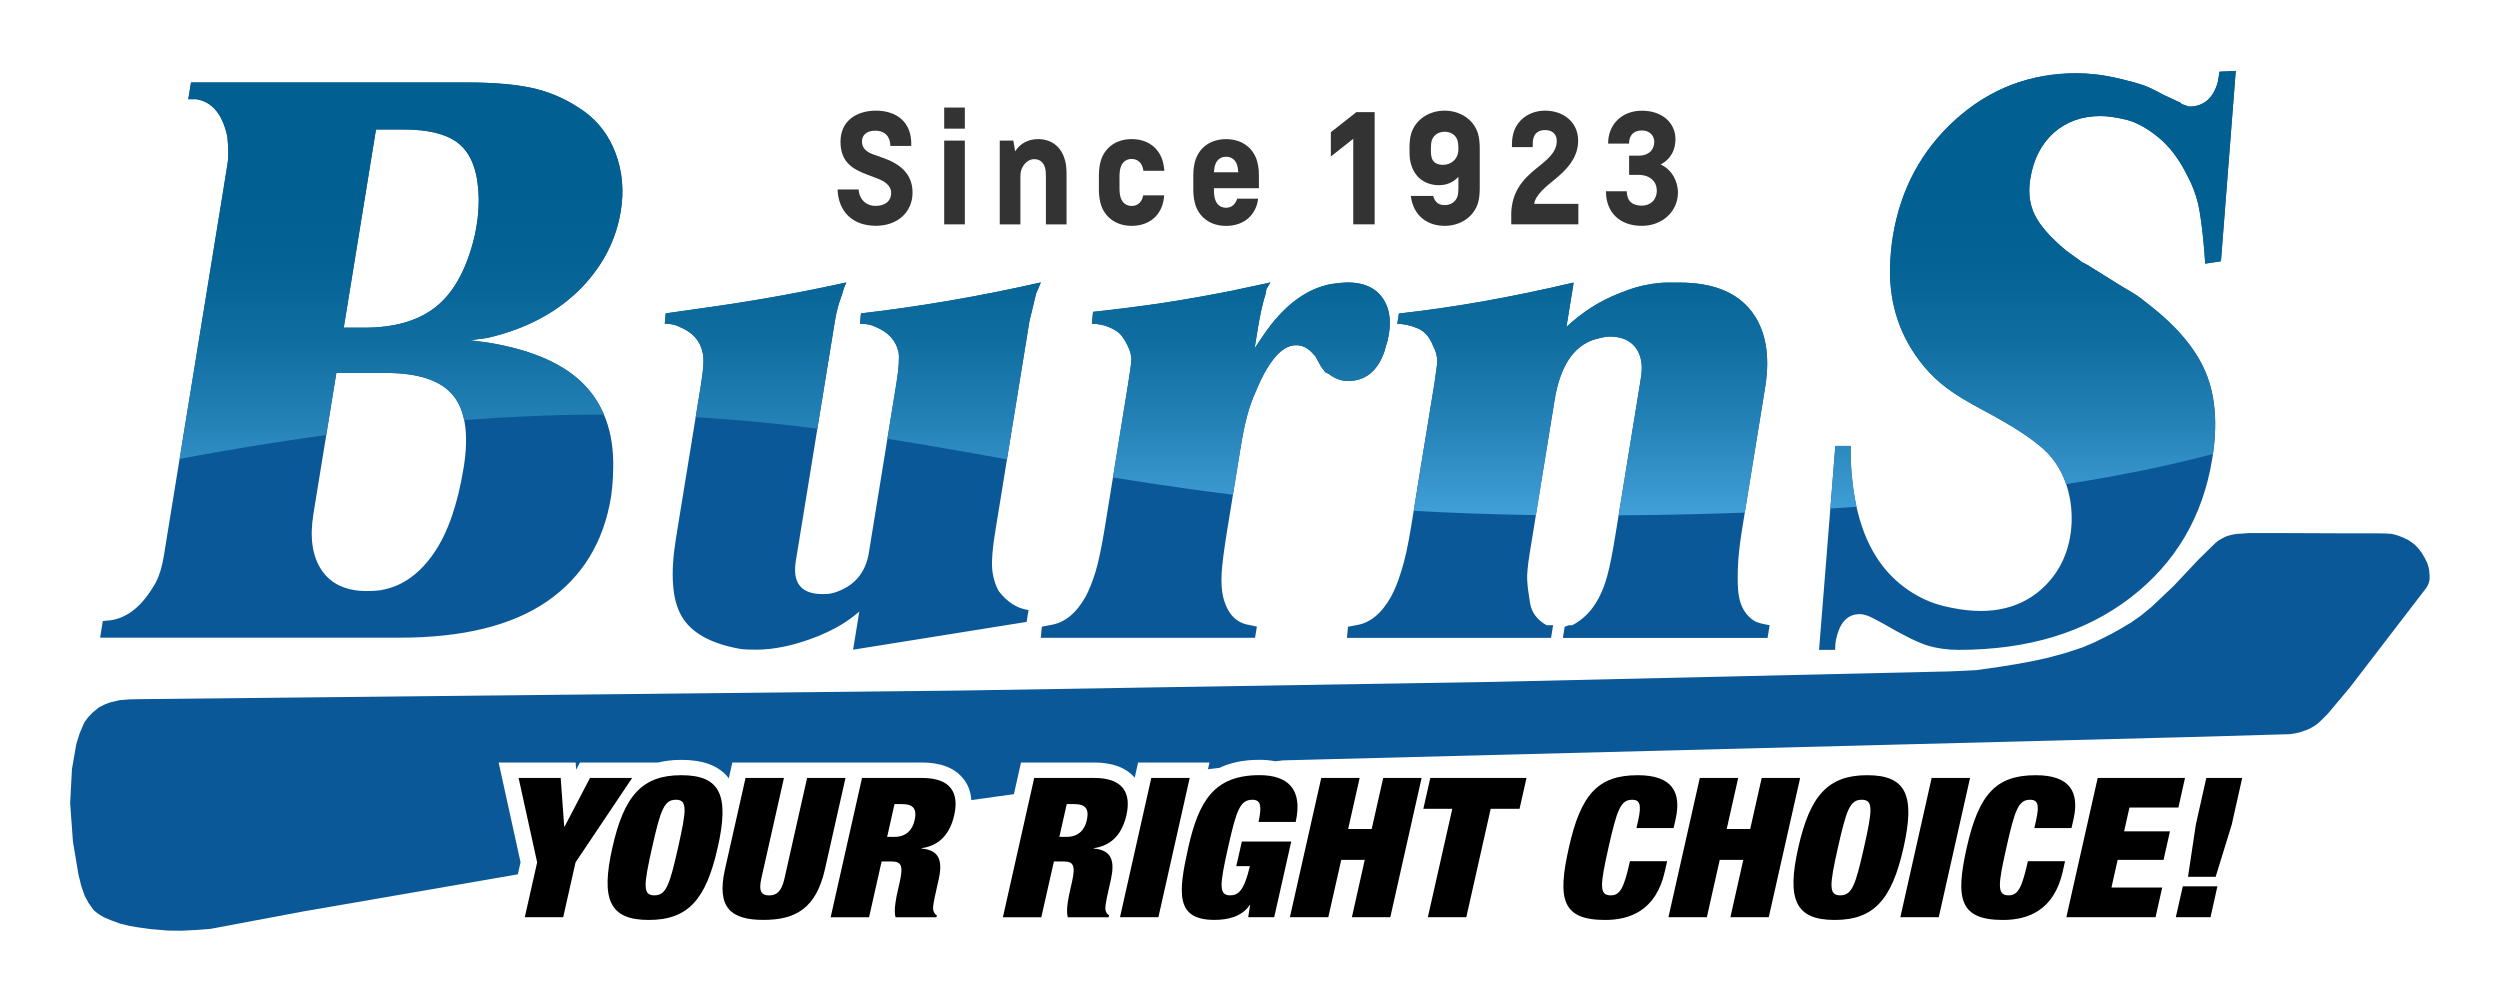 <?xml version="1.0" encoding="UTF-8"?> <svg xmlns="http://www.w3.org/2000/svg" xmlns:xlink="http://www.w3.org/1999/xlink" id="b" viewBox="0 0 500 200"><defs><style>.h{fill:#fff;}.i{fill:url(#g);}.j{fill:#0a5897;}.k{fill:#333;}.l{clip-path:url(#f);}.m{fill:none;}.n{filter:url(#d);}</style><filter id="d" filterUnits="userSpaceOnUse"><feOffset dx="2" dy="2"></feOffset><feGaussianBlur result="e" stdDeviation="3"></feGaussianBlur><feFlood flood-color="#000" flood-opacity=".7"></feFlood><feComposite in2="e" operator="in"></feComposite><feComposite in="SourceGraphic"></feComposite></filter><clipPath id="f"><path class="m" d="M442.44,91.79c-1.88,11.56-7.33,20.81-16.37,27.76-9.03,6.94-20.47,10.42-34.32,10.42-2.15,0-4.18-.26-6.09-.82-1.9-.55-4.87-2.01-8.88-4.35l-2.15-1.15c-1.08-.56-1.97-.83-2.65-.83-2.64,0-4.25,1.9-4.88,5.72l-.08,1.43h-3.21l3.26-40.78h3.07v2.7c.3,7.2,1.65,13.09,4.08,17.69,2.42,4.6,5.94,8.01,10.56,10.23,1.53,.75,3.36,1.33,5.49,1.74,2.13,.43,4.07,.64,5.83,.64,4.78,0,8.79-1.4,12.02-4.2,3.24-2.83,5.23-6.46,5.95-10.92,.39-2.43,.36-4.91-.11-7.48-.68-3.59-2.17-6.59-4.46-9-2.3-2.37-6.54-5.2-12.74-8.48-3.23-1.71-5.73-3.22-7.46-4.55-1.74-1.31-3.25-2.77-4.56-4.35-4.65-5.63-6.9-12.22-6.73-19.75,.05-2.1,.24-4.17,.56-6.18,1.54-9.44,5.73-17.23,12.59-23.41,6.85-6.15,14.9-9.22,24.17-9.22,1.17,0,2.47,.08,3.91,.24,1.44,.15,3.15,.48,5.12,.95,1.97,.48,3.46,.9,4.48,1.27,1.01,.37,2.27,.98,3.8,1.83l3.39,1.58,.39,.32,1.38,.48c2.92,0,4.85-1.65,5.77-4.92l.34-2.06,3.24-.16-2.96,38.07-3.15,.48-.18-2.55c-.37-4.33-.79-7.48-1.24-9.44-.47-1.95-1.19-3.83-2.16-5.62-1.6-3.27-3.56-5.85-5.84-7.7-2.29-1.85-4.44-3.01-6.45-3.5-2.03-.47-3.72-.71-5.08-.71-3.71,0-6.82,1.13-9.33,3.34-2.51,2.25-4.08,5.32-4.71,9.23-.43,2.67-.14,5.05,.88,7.16,1.02,2.13,3.12,4.53,6.29,7.17l3.28,2.38,.95,.48,6.91,4.3c.89,.53,1.68,1,2.4,1.43,.71,.43,1.71,1.16,3,2.22,5.63,4.37,9.43,8.88,11.4,13.62,1.96,4.71,2.39,10.47,1.28,17.26m-88.9,35.79h-40.96l.35-2.22,.78-.32h.73c2.24-1.16,3.99-2.95,5.27-5.39,.69-1.26,1.28-2.77,1.75-4.53,.49-1.73,1.05-4.56,1.68-8.48l4.41-27.13,.64-3.96c.42-2.54,.06-4.55-1.06-6.03-1.12-1.48-2.86-2.22-5.21-2.22-.68,0-1.73,.21-3.18,.63-4.12,1.38-6.72,5.4-7.82,12.06l-4.33,26.65-.67,4.12c-.37,2.33-.54,4.08-.48,5.24,.06,1.17,.25,2.7,.57,4.6,.32,1.9,1.43,3.38,3.3,4.43h1.31l-.41,2.54h-40.82l.21-2.22,1.63-.32c2.75-.41,5.08-2.31,6.98-5.7,.69-1.27,1.39-2.96,2.04-5.08,.69-2.1,1.34-5.07,1.97-8.88l1.79-11.1,1.69-10.31,1.16-7.14c.2-1.27,.38-2.54,.54-3.81,.16-1.27-.09-2.54-.77-3.81-.68-1.79-1.73-2.99-3.15-3.57-1.42-.57-2.76-.87-4.02-.87l.32-2.06c5.63-.63,11.29-1.45,16.93-2.45,5.66-1.01,11.66-2.25,18.01-3.74l-.16,1.11-.19,1.12-.54,3.33-.55,3.33c1.5-1.43,3.16-2.72,4.92-3.86,1.8-1.16,3.74-2.14,5.83-2.95,2.06-.83,3.87-1.39,5.43-1.65,1.55-.29,2.85-.43,3.93-.43h2.48c6.61,0,11.38,1.88,14.34,5.63,2.93,3.76,3.87,8.86,2.82,15.31l-4.61,28.4c-.5,3.07-.79,5.7-.85,7.93-.06,2.22-.02,3.95,.17,5.23,.39,2.43,1.47,4.18,3.25,5.24,.64,.31,1.61,.57,2.94,.78l-.41,2.54Zm-76.07-59.33l-.65,2.23c-1.39,3.81-3.81,5.71-7.22,5.71-1.37,0-2.65-.48-3.87-1.43l-.67-.32-.48-.64-.36-.48-1.13-2.06-.74-.8c-.93-.95-1.97-1.43-3.14-1.43-2.83,0-5.53,3.12-8.11,9.38-.62,1.37-1.16,2.89-1.62,4.55-.46,1.65-.9,3.78-1.34,6.45l-2.7,16.6c-.64,3.94-1.01,6.81-1.11,8.62-.1,1.79-.01,3.35,.27,4.62,.82,3.42,2.56,5.31,5.22,5.73l1.56,.33-.37,2.24h-42.86l.22-2.22,1.64-.32c2.85-.41,5.23-2.31,7.12-5.7,.69-1.27,1.32-2.89,1.94-4.83,.61-1.96,1.25-5,1.92-9.13l1.8-11.1,2.83-17.45c.41-2.54,.63-4.18,.66-4.92,.02-.74-.22-1.64-.73-2.7-.51-1.06-1.02-1.85-1.52-2.37-.51-.53-1.28-1.01-2.33-1.43-1.05-.42-2.16-.64-3.33-.64l.24-2.38c4.66-.5,9.17-1.08,13.52-1.71,4.34-.66,9.04-1.48,14.08-2.48l7.88-1.68-.79,1.27-.16,.95c-.58,1.79-1.08,4.02-1.52,6.66l-.7,4.29,1.75-2.6c3.97-5.86,8.48-9.27,13.51-10.26,1.6-.22,2.69-.32,3.27-.32,3.33,0,5.7,1.08,7.16,3.26,1.45,2.17,1.74,4.99,.88,8.48m-72.16,56.15l-34.71,5.56,1.24-7.62c-1.25,1.07-2.49,1.96-3.73,2.69-1.24,.74-2.75,1.49-4.53,2.23-4.49,1.79-8.63,2.7-12.43,2.7-1.46,0-2.53-.06-3.19-.17-5.88-1.05-9.77-3.25-11.66-6.53-1.91-3.27-2.28-8.49-1.13-15.57l5.02-30.85c.51-3.18,.62-5.29,.3-6.37-.5-2.33-2.02-4.02-4.59-5.07-.81-.42-1.8-.64-2.97-.64l.19-2.06,10.03-1.43c8.8-1.27,17.49-2.85,26.09-4.76l-.47,1.11-.33,1.12c-.55,1.58-.84,2.48-.88,2.68-.21,.74-.42,1.7-.61,2.86l-6.97,42.83-.65,3.96-.18,1.11c-.73,4.44,1.06,6.66,5.33,6.66,1,0,1.82-.09,2.44-.31,3.89-1.26,6.17-3.91,6.83-7.93l.46-2.86,.31-1.89,4.72-29.04c.5-3.06,.64-5.18,.45-6.34-.5-2.33-2.03-4.02-4.59-5.07-.81-.42-1.85-.64-3.12-.64l.19-2.06c11.83-1.37,23.82-3.43,35.98-6.19l-.47,1.11-.48,1.12-1.34,5.55-6.83,42.03c-.54,3.28-.74,5.75-.62,7.38,.13,1.64,.56,3.15,1.31,4.53,1.69,2.21,3.68,3.49,5.97,3.8l-.39,2.37Zm-112.61-30.76c1.08-6.67,.38-11.51-2.08-14.52-2.46-3.01-6.95-4.51-13.46-4.51h-9.91l-4.18,25.69-.41,2.54c-.77,4.76-.2,8.51,1.68,11.26,1.89,2.75,4.89,4.13,8.98,4.13,1.56,0,2.75-.11,3.57-.33,3.84-.84,7.14-3.28,9.89-7.29,2.76-4.02,4.73-9.68,5.91-16.97m1.99-45.53c.2-.64,.41-1.64,.63-3.02,.28-1.68,.42-3.43,.42-5.23-.07-4.98-1.24-8.54-3.52-10.7-2.28-2.17-6.15-3.25-11.61-3.25h-5.42l-6.45,39.65h4.1c6.05,0,10.81-1.38,14.28-4.13,3.47-2.74,5.99-7.18,7.58-13.32m27.91,46.94c-.11,1.91-.25,3.34-.4,4.29-1.47,9.09-5.73,16.06-12.76,20.93-7.03,4.86-16.89,7.29-29.58,7.29H20.02l.54-3.33,1.66-.17c3.45-.53,6.45-3.06,8.97-7.61,.71-1.37,1.25-3.17,1.6-5.39l.85-5.23,5.49-33.79,5.52-33.94,.33-2.05,.49-3.06c.16-.94,.22-1.92,.18-2.87-.04-.98-.08-1.88-.17-2.73-.95-4.49-3.01-7-6.19-7.53h-1.63l.54-3.35h55.02c5.85,0,10.49,.43,13.91,1.27,3.43,.85,6.62,2.34,9.59,4.44,2.97,2.12,5.12,4.98,6.44,8.57,1.32,3.59,1.65,7.4,1,11.42-.93,5.72-3.51,10.79-7.74,15.23-4.81,4.97-11.11,8.35-18.92,10.16l-3.44,.47,3.58,.47c9.02,1.49,15.55,4.43,19.57,8.81,4.01,4.39,5.81,10.29,5.38,17.68m363.27,19.23l-.13-.73-.28-.93-.52-1.04-.64-1.05-.56-.74-.8-.85-.58-.43-.75-.5-.98-.46-.91-.36-.63-.2-.77-.18-1.07-.07-1.45-.03h-5.64s-14.36-.06-14.36-.06h-5.88l-2.65,.18-.7,.12-.66,.16-.59,.18-.59,.28-.91,.5-.7,.54-3.46,3.39-4.93,5.24-4.42,4.19-2.17,1.77-1.87,1.31-2.04,1.22-1.87,1.05-3.23,1.62-2.65,1.13-3.4,1.11-3.4,.93-2.81,.62-3.58,.67-3.54,.57-4.45,.63-2.83,.15-2.63,.11-91.02,2.09-106.97,1.74-163.33,1.71-2.57,.05-1.99,.16-1.82,.42-1.03,.36-1.29,.64-1.29,1.06-.87,.91-.8,1.08-.91,2.14-.68,2.17-.87,5-.36,6.85,.56,7.67,1.1,6.58,.58,2.34,.67,1.91,.77,1.44,1.08,1.49,.94,.73,1.07,.65,1.45,.6,1.76,.65,1.94,.47,1.81,.3,2.39,.33,3.43,.29,2.64,.03,2.9-.14,2.94-.22,18.56-3.49,42.95-7.43,.54-2.41-4.38-19.94h15.4l.1,1.43,.75-1.43h15.59c1.39-.34,2.93-.54,4.67-.54,4.28,0,7.31,1.09,9.23,3.33,.11,.13,.19,.27,.28,.4l.72-3.2h37.91c3.67,0,6.4,1.02,8.12,3.04,1.06,1.23,1.64,2.72,1.77,4.47l8.51-1.18,1.42-6.33h14.63c3.66,0,6.39,1.02,8.11,3.03l.68-3.03h14.27l-.3,1.34,2.3-.27c2.12-1.02,4.72-1.61,7.99-1.61,1.15,0,2.21,.1,3.2,.29l1.55-.18,181.23-4.66,20.13-.58,1.15-.18,.97-.25,1-.33,.92-.39,1.05-.62,.79-.63,1.68-1.67,4.39-5.23,15.33-19.97,.26-.45,.21-.46,.18-.75v-.86s-.08-.79-.08-.79Z"></path></clipPath><linearGradient id="g" x1="243.62" y1="7.79" x2="243.62" y2="103.09" gradientUnits="userSpaceOnUse"><stop offset=".31" stop-color="#025f91"></stop><stop offset=".47" stop-color="#056295"></stop><stop offset=".64" stop-color="#106ea1"></stop><stop offset=".8" stop-color="#2381b6"></stop><stop offset=".97" stop-color="#3d9bd3"></stop><stop offset="1" stop-color="#42a0d9"></stop></linearGradient></defs><g id="c"><g><rect class="m" width="500" height="200"></rect><g><g class="n"><g><path class="h" d="M181.94,31.66h2.71l.1-2.39c.15-3.58-1.18-5.75-2.32-6.94-1.71-1.78-4.21-2.72-7.23-2.72-5.55,0-9.58,3.66-9.58,8.69,0,3.61,1.55,5.75,3.3,7.07h-3.96l.07,2.57c.16,5.8,4.25,9.7,10.17,9.7s9.82-3.84,9.82-9.14c0-2.8-1.03-5.09-3.08-6.83Zm-7.69,6.21l.26,.1c.71,.26,1.04,.49,1.18,.61-.11,.04-.3,.08-.57,.08-.51,0-.8-.27-.87-.79Z"></path><rect class="h" x="186.34" y="18.97" width="9.13" height="28.36"></rect><path class="h" d="M207.64,25.28c-.99,0-1.94,.16-2.8,.47l-.03-.17h-7.34v21.75h9.12v-11.95c0-.54,.05-.66,.07-.71,0-.01,0-.02,.01-.03,0,.13,.02,.31,.02,.53v12.17h9.13v-12.55c0-.61-.04-2.15-.38-3.38-.99-3.78-3.98-6.12-7.8-6.12Z"></path><path class="h" d="M234.79,30.98c-1.27-3.57-4.43-5.7-8.45-5.7s-7.17,2.13-8.46,5.76c-.39,1.19-.59,2.5-.59,3.89v3.05c0,1.39,.2,2.7,.61,3.95,1.25,3.51,4.49,5.7,8.44,5.7s7.25-2.19,8.45-5.7c.29-.83,.48-1.74,.54-2.73l.18-2.58h.02l-.17-2.66c-.06-1-.25-1.97-.58-2.98Zm-8.38,6.67v-1.27l.02,.23h.3l-.32,1.15s0-.08,0-.12Z"></path><path class="h" d="M254.28,34.93c0-1.37-.2-2.68-.61-3.95-1.27-3.57-4.43-5.7-8.45-5.7s-7.17,2.13-8.47,5.76c-.39,1.2-.59,2.5-.59,3.89v3.05c0,1.38,.2,2.69,.61,3.96,1.28,3.56,4.44,5.69,8.44,5.69s7.25-2.19,8.43-5.66c.21-.55,.36-1.21,.45-1.88h.18v-1.61l.14-1.29h-.14v-2.26Z"></path><polygon class="h" points="263.68 25.19 263.68 36.4 268.16 32.87 268.16 47.34 277.43 47.34 277.43 19.9 270.41 19.9 263.68 25.19"></polygon><path class="h" d="M288.92,19.6c-4.27,0-7.92,2.55-9.06,6.33-.31,.99-.46,2.24-.46,3.73v.6c0,1.33,.12,2.29,.39,3.19,.35,1.23,.91,2.31,1.66,3.2h-2.12l.36,2.82c.64,4.96,4.28,8.16,9.28,8.16,4.26,0,7.89-2.55,9.03-6.33,.31-.99,.47-2.25,.47-3.74v-7.9c0-1.49-.16-2.75-.46-3.71-1.15-3.8-4.79-6.35-9.07-6.35Zm.25,10.21c0,.19,0,.58-.5,.61,0-.13-.01-.28-.01-.46v-.27c0-.57,.05-.82,.04-.85,.03-.01,.09-.04,.22-.04,.11,0,.18,.02,.19,.01,.02,.09,.06,.35,.06,.87v.12Z"></path><path class="h" d="M312.4,37.89c2.83-2.3,5.73-5.26,5.73-9.78,0-4.93-3.84-8.51-9.12-8.51-3.83,0-7.16,2.17-8.48,5.55-.4,1.04-.64,2.38-.64,3.59v3.16h5.58c-2.85,2.33-5.73,5.49-5.73,11.14v4.3h18.41v-9.1h-6.18c.16-.13,.31-.25,.43-.35Z"></path><path class="h" d="M336.03,32.76c1.02-1.37,1.56-3.06,1.56-4.98,0-4.74-3.86-8.18-9.18-8.18s-9.29,3.82-9.29,9.08v2.5h4.19v4.55h-4.63v2.5c0,5.63,3.89,9.41,9.67,9.41,5.46,0,9.73-4.03,9.73-9.17,0-1.74-.58-3.94-2.06-5.7Zm-7.19,5.28c0,.5-.14,.55-.49,.55-.25,0-.4-.03-.48-.05-.02-.07-.03-.19-.04-.37v-.75c.49,.03,1.01,.16,1.01,.61Z"></path></g><path class="h" d="M112.28,124.36c8.16-5.66,13.16-13.82,14.84-24.22,.19-1.13,.33-2.66,.46-4.82h0c.51-8.76-1.74-15.94-6.69-21.36-2.4-2.61-5.5-4.79-9.26-6.53,3.13-1.82,5.94-4,8.41-6.55,4.93-5.16,7.97-11.17,9.06-17.87,.79-4.87,.38-9.56-1.24-13.95-1.67-4.53-4.43-8.21-8.24-10.93-3.48-2.46-7.27-4.21-11.29-5.22-3.87-.95-8.81-1.41-15.1-1.41H33.97l-2.17,13.34h6.94c.78,.3,1.39,1.41,1.82,3.3,.05,.57,.09,1.25,.12,2.17,.03,.6-.01,1.23-.12,1.86l-12.7,78.08c-.32,2.02-.76,3.19-1.08,3.83-1.17,2.09-3,4.6-5.22,5.01l-5.32,.53-2.11,12.91H79.86c13.66,0,24.57-2.75,32.42-8.18ZM79.43,30.88h1.17c5.39,0,7.43,1.17,8.18,1.89,1.22,1.15,1.91,3.69,1.96,7.07,0,1.52-.12,3-.35,4.43-.25,1.56-.41,2.14-.47,2.32l-.07,.24c-1.3,5.03-3.27,8.62-5.85,10.66-2.23,1.77-5.38,2.77-9.38,3l4.82-29.61Zm-3.81,82.16c-.06,.02-.66,.16-2.29,.16-3.11,0-4.24-1.05-4.87-1.97-1.13-1.64-1.42-4.21-.87-7.62l3.91-24.04h5.66c4.84,0,8.16,.93,9.58,2.67,1.47,1.8,1.83,5.55,1.02,10.57-1.06,6.53-2.78,11.56-5.1,14.94-2.03,2.96-4.26,4.67-6.83,5.23l-.21,.05Zm415.05-.38l-.53-1.91-.72-1.43-.85-1.42-.82-1.13-1.47-1.6-2.21-1.54-1.32-.61-1.18-.48-2.5-.7-1.49-.1-27.66-.1-2.98,.19-2.05,.37c1.11-3.04,1.95-6.25,2.5-9.63,1.26-7.71,.72-14.43-1.6-19.98-2.31-5.55-6.53-10.65-12.9-15.61-1.43-1.17-2.59-2.02-3.55-2.6l-9.24-5.69-.97-.52-2.82-2.05c-3.31-2.77-4.46-4.56-4.87-5.41-.57-1.17-.71-2.54-.45-4.18,.45-2.76,1.46-4.82,3.08-6.27,1.6-1.41,3.57-2.09,6.03-2.09,.66,0,1.88,.1,3.9,.57,1.28,.31,2.83,1.19,4.5,2.53,1.71,1.38,3.22,3.4,4.5,6.01l.1,.19c.76,1.4,1.33,2.87,1.68,4.36,.28,1.21,.7,3.71,1.12,8.66l.55,7.96,12.43-1.9,3.71-47.69-12.94,.65-.94,5.72c-.13,.39-.25,.65-.35,.81l-3.44-1.6c-1.69-.94-3.12-1.62-4.38-2.08-1.21-.44-2.84-.9-5-1.42-2.25-.54-4.13-.89-5.76-1.06-1.67-.18-3.12-.26-4.43-.26-10.5,0-19.75,3.53-27.51,10.5-7.69,6.92-12.46,15.78-14.18,26.32-.36,2.23-.57,4.54-.63,6.88-.19,8.73,2.46,16.48,7.87,23.03,1.58,1.92,3.4,3.66,5.38,5.15,1.91,1.46,4.58,3.1,8.16,5,7.11,3.76,10.17,6.18,11.45,7.5,1.63,1.72,2.67,3.85,3.17,6.45,.36,2,.39,3.9,.09,5.78-.54,3.29-1.95,5.9-4.3,7.95-2.31,2.01-5.17,2.98-8.74,2.98-1.44,0-3.06-.18-4.86-.54-1.71-.34-3.14-.78-4.29-1.34-3.66-1.76-6.38-4.4-8.3-8.06-2.05-3.88-3.23-9.09-3.5-15.47v-7.59h-12.68l-2.94,36.66-4.8-.75c-.74-.12-1.16-.22-1.37-.29-.22-.19-.5-.59-.65-1.53-.13-.91-.17-2.37-.12-4.35,.06-1.97,.32-4.41,.79-7.27l4.61-28.4c1.28-7.85,0-14.3-3.82-19.21-3.94-5-10.08-7.54-18.26-7.54h-2.48c-1.42,0-2.99,.16-4.8,.5-1.87,.32-3.97,.95-6.36,1.91-.75,.29-1.49,.6-2.21,.93l.73-4.89-7.16,1.68c-6.18,1.45-12.15,2.68-17.75,3.68-4.88,.87-9.85,1.61-14.79,2.2-.11-.18-.22-.36-.34-.53-1.67-2.5-4.99-5.48-11.31-5.48-.55,0-1.55,.04-3.94,.36l-.29,.05c-.97,.19-1.93,.45-2.86,.77l2.19-3.52-19.31,4.1c-4.7,.93-9.36,1.75-13.83,2.44-4.44,.65-8.92,1.22-13.33,1.69l-4.03,.43-1.2,11.92h5.53c.52,0,1,.09,1.48,.28,.32,.13,.51,.23,.6,.28,.1,.14,.31,.45,.6,1.04,.13,.28,.2,.46,.23,.56-.03,.4-.16,1.48-.58,4.1l-4.64,28.55c-.78,4.8-1.39,7.24-1.75,8.43-.53,1.7-1.06,3.02-1.54,3.9-.53,.95-1.03,1.61-1.48,2.07l.19-1.19-5.07-.7c-.55-.08-1.38-.33-2.42-1.57-.31-.67-.49-1.39-.55-2.19-.05-.7-.05-2.43,.57-6.2l6.8-41.84,1.2-4.96,4.59-10.84-9.5,2.15c-10.98,2.49-21.99,4.43-32.77,5.78l3.35-7.89-9.48,2.1c-8.39,1.86-17.04,3.44-25.71,4.69l-13.94,1.99-1.05,11.45h5.48c.49,0,.68,.08,.68,.08l.39,.18c1.4,.58,1.53,1.15,1.6,1.5l.05,.23c.02,.24,.08,1.32-.4,4.3l-5.02,30.85c-1.36,8.37-.79,14.55,1.74,18.87,2.11,3.65,5.72,6.29,10.81,7.9l-114.36,1.2-2.57,.05-2.65,.2-2.18,.51-1.53,.5-2.39,1.15-1.73,1.42-1.31,1.32-1.55,2.04-1.14,2.67-.85,2.63-1.02,5.64-.44,7.75,.58,7.98,1.16,7.04,.65,2.71,.94,2.74,.96,1.78,1.85,2.62,1.49,1.17,1.89,1.18,1.8,.75,1.95,.72,2.49,.64,2.17,.38,2.54,.35,3.69,.32,3.15,.04,3.05-.15,3.08-.23,19.04-3.55,39-6.75-1.79,7.94h17.93l1.23-5.46c.32,.62,.69,1.22,1.14,1.79,2.27,2.84,5.78,4.22,10.74,4.22,5.41,0,9.2-1.67,11.94-4.27,.03,.04,.05,.08,.08,.12,3.32,4.15,9.05,4.15,10.94,4.15,2.77,0,5.21-.41,7.33-1.21l-.15,.67h31.41l1.79-8.08-1.1-.56c.03-.15,.06-.28,.09-.38l.53-2.37c.4-1.79,.77-4.21,.04-6.55,1.29-1.5,2.25-3.39,2.85-5.57l4.27-.59-5.42,24.1h41.34l.26-1.15c1.84,1.12,4.16,1.7,6.97,1.7,1.71,0,3.19-.2,4.48-.55h49.87l4.88-21.68h5.77l2.49-11.02,3.87-.1c-2.81,3.4-4.28,8-5.35,12.77-1.59,7.02-2,12.5,1.13,16.42,2.98,3.72,7.71,4.15,11,4.15,2.39,0,4.56-.36,6.51-1.05l-.11,.5h30.3l.41-1.8c2.18,1.58,5.07,2.35,8.78,2.35,2.74,0,5.05-.45,7.04-1.2l-.15,.66h17.92l.32-1.44c2.76,1.73,6.07,1.98,8.57,1.98s4.56-.36,6.51-1.05l-.11,.5h39.07l3.62-16.16h-.41l1.82-5.9,3.25-14.4,3.78-.11,1.76-.23,1.48-.36,1.31-.43,1.27-.52,1.96-1.1,1.07-.86,2.08-2.02,4.7-5.57,15.66-20.38,1.07-2.05,.43-1.8,.02-1.73-.3-2.12Zm-325.7,20.74l-4.1,.04c1.42-.41,2.86-.9,4.34-1.48l-.23,1.44Zm9.34-57.42l-5.49,33.78c-.36,2.18-1.32,3.29-3.48,4,0,0-.24,.05-.86,.05-.19,0-.35,0-.48-.02,0-.21,.03-.49,.09-.84l7.03-43.23h.87c.59,0,.83,.09,.84,.09l.38,.17c1.21,.5,1.47,.99,1.57,1.34,.02,.31,.05,1.52-.46,4.65Zm17.48,57.14l-10.2,.11,21.3-3.41-.26,2.73h24.98l-35.82,.58Zm90.67-60.78c-.16,1.22-.33,2.44-.52,3.64l-4.64,28.54c-.58,3.55-1.18,6.29-1.81,8.22-.66,2.14-1.26,3.44-1.63,4.12-1.09,1.95-2.22,3.03-3.36,3.2l-5.52,1.09-1.02,10.8-8.67,.14,1.78-10.7-6.26-1.31-.24-.04c-.19-.03-.69-.11-1.13-1.91-.12-.57-.24-1.59-.15-3.23,.09-1.58,.44-4.31,1.05-8.09l2.7-16.6c.4-2.47,.81-4.46,1.22-5.91,.4-1.42,.86-2.71,1.37-3.84l.06-.15c1.53-3.72,2.74-5.31,3.37-5.95l.92,1.68,1.81,2.38,1.33,.63c1.98,1.41,4.15,2.12,6.45,2.12,3.22,0,9.06-1.17,11.91-9l.41-1.36s.04,.1,.06,.16l.26,.57c.27,.5,.24,.74,.23,.82Zm40.8,2.38l-5.05,31.08c-.75,4.63-1.26,6.86-1.58,7.99-.36,1.34-.8,2.49-1.35,3.5-.61,1.16-1.34,2.05-2.24,2.71h-2.02c-.05-.1-.06-.18-.08-.26-.29-1.72-.46-3.07-.51-4.05-.02-.43,0-1.54,.42-4.16l5-30.77c.76-4.6,2.23-7.33,4.39-8.11,1.27-.36,1.71-.4,1.67-.4,.52,0,1.09,.08,1.22,.24,.19,.25,.32,.97,.12,2.22Zm48.78,54.98l.04-.63c.08-.45,.17-.78,.25-1.03l2.01,1.08c.3,.17,.59,.34,.88,.51l-3.18,.07Z"></path></g><g><g><polygon points="107.43 172.47 103.72 155.59 112.14 155.59 112.84 165.3 112.93 165.3 118 155.59 126.43 155.59 115.11 172.47 112.64 183.44 104.96 183.44 107.43 172.47"></polygon><path d="M136.27,155.04c7.85,0,9.62,4.07,7.27,14.47-2.34,10.42-5.94,14.48-13.79,14.48s-9.62-4.07-7.27-14.48c2.34-10.4,5.94-14.47,13.79-14.47m-5.4,24.03c2.35,0,3.05-2.03,4.75-9.57,1.69-7.53,1.91-9.55-.44-9.55s-3.07,2.02-4.76,9.55c-1.69,7.54-1.91,9.57,.45,9.57"></path><path d="M156.79,155.59l-4.52,20.09c-.61,2.69,.1,3.4,1.55,3.4s2.48-.7,3.08-3.4l4.52-20.09h7.68l-4.11,18.25c-1.76,7.8-5.84,10.14-12.28,10.14s-9.47-2.35-7.71-10.14l4.11-18.25h7.68Z"></path><path d="M172.4,155.59h12.02c5.87,0,7.39,3.12,6.43,7.41-.83,3.71-2.91,6.13-6.53,6.63l-.02,.08c3.65,.3,4.26,2.53,3.42,6.24l-.53,2.38c-.33,1.44-.75,3.32-.49,3.87,.13,.31,.23,.62,.67,.85l-.09,.4h-8.18c-.41-1.49,.19-4.13,.45-5.31l.42-1.87c.71-3.16,.24-3.97-1.62-3.97h-2.03l-2.51,11.15h-7.68l6.27-27.85Zm5.03,11.78h1.53c2.18,0,3.52-1.32,3.96-3.3,.51-2.27-.22-3.25-2.53-3.25h-1.49l-1.47,6.55Z"></path><path d="M206.84,155.59h12.02c5.86,0,7.39,3.12,6.43,7.41-.83,3.71-2.91,6.13-6.53,6.63l-.02,.08c3.65,.3,4.26,2.53,3.43,6.24l-.53,2.38c-.32,1.44-.75,3.32-.49,3.87,.13,.31,.22,.62,.67,.85l-.09,.4h-8.18c-.41-1.49,.19-4.13,.45-5.31l.42-1.87c.71-3.16,.24-3.97-1.62-3.97h-2.02l-2.52,11.15h-7.68l6.26-27.85Zm5.03,11.78h1.53c2.19,0,3.52-1.32,3.96-3.3,.51-2.27-.22-3.25-2.53-3.25h-1.48l-1.48,6.55Z"></path><polygon points="230.26 155.59 237.94 155.59 231.68 183.44 224 183.44 230.26 155.59"></polygon><path d="M248.34,168.3h9.91l-3.41,15.14h-5.2l.39-2.46h-.07c-1.58,2.38-4.44,3-7.05,3-7.8,0-7.31-5.27-5.25-14.48,2.1-9.31,5.16-14.47,14.25-14.47,5.45,0,8.74,2.61,7.23,9.36h-7.43c.31-1.4,.43-2.5,.31-3.23-.11-.78-.58-1.21-1.5-1.21-2.52,0-3.22,2.02-4.91,9.55-1.69,7.54-1.9,9.57,.45,9.57,1.61,0,2.78-.98,3.92-5.85h-2.72l1.11-4.92Z"></path><polygon points="264.25 155.59 271.93 155.59 269.63 165.8 274.34 165.8 276.64 155.59 284.32 155.59 278.06 183.44 270.38 183.44 272.95 171.97 268.25 171.97 265.66 183.44 257.98 183.44 264.25 155.59"></polygon><polygon points="290.46 161.76 284.67 161.76 286.06 155.59 305.3 155.59 303.91 161.76 298.14 161.76 293.26 183.44 285.57 183.44 290.46 161.76"></polygon><path d="M327.64,164.06c.71-3.17,.3-4.11-1.19-4.11-2.35,0-3.05,2.02-4.75,9.55-1.69,7.54-1.91,9.57,.46,9.57,1.89,0,2.66-1.56,3.83-6.83h7.44l-.47,2.07c-1.75,7.81-7,9.68-11.92,9.68-8.63,0-9.61-4.1-7.26-14.48,2.38-10.64,5.81-14.47,13.78-14.47,6.93,0,8.77,3.43,7.56,8.82l-.4,1.75h-7.43l.35-1.55Z"></path><polygon points="339.96 155.59 347.64 155.59 345.34 165.8 350.04 165.8 352.34 155.59 360.03 155.59 353.75 183.44 346.08 183.44 348.66 171.97 343.95 171.97 341.37 183.44 333.69 183.44 339.96 155.59"></polygon><path d="M373.44,155.04c7.85,0,9.61,4.07,7.27,14.47-2.33,10.42-5.93,14.48-13.78,14.48s-9.62-4.07-7.27-14.48c2.34-10.4,5.94-14.47,13.78-14.47m-5.4,24.03c2.36,0,3.06-2.03,4.76-9.57,1.69-7.53,1.9-9.55-.46-9.55s-3.05,2.02-4.75,9.55c-1.69,7.54-1.9,9.57,.45,9.57"></path><polygon points="386.33 155.59 394.01 155.59 387.75 183.44 380.07 183.44 386.33 155.59"></polygon><path d="M407.22,164.06c.71-3.17,.3-4.11-1.19-4.11-2.35,0-3.06,2.02-4.75,9.55-1.7,7.54-1.91,9.57,.45,9.57,1.9,0,2.66-1.56,3.85-6.83h7.43l-.46,2.07c-1.76,7.81-7,9.68-11.93,9.68-8.63,0-9.61-4.1-7.27-14.48,2.4-10.64,5.82-14.47,13.79-14.47,6.94,0,8.77,3.43,7.56,8.82l-.4,1.75h-7.43l.35-1.55Z"></path><polygon points="419.54 155.59 437 155.59 435.68 161.51 425.89 161.51 424.82 166.27 433.99 166.27 432.71 171.97 423.53 171.97 422.29 177.51 432.44 177.51 431.11 183.44 413.27 183.44 419.54 155.59"></polygon><path d="M436.55,177.27h6.93l-1.38,6.17h-6.94l1.4-6.17Zm2.62-12.36l2.09-9.32h7.18l-2.09,9.32-3.22,10.45h-5.53l1.57-10.45Z"></path></g><g><path class="k" d="M178.07,29.19c0-1.8-1.02-3.05-3.05-3.05-1.76,0-2.63,.93-2.63,2.15,0,1.35,.88,2.09,2.28,2.6l1.87,.66c3.43,1.19,5.97,3.2,5.97,6.97,0,3.98-3.1,6.64-7.32,6.64-4.83,0-7.55-3.02-7.67-7.27h4.21c.09,1.95,1.5,3.29,3.37,3.29s3.13-.93,3.13-2.6c0-1.49-1.35-2.37-2.87-2.93l-1.84-.69c-3.02-1.13-5.42-2.54-5.42-6.64s3.16-6.19,7.09-6.19,7.26,2.12,7.06,7.06h-4.19Z"></path><path class="k" d="M188.84,21.51h4.13v4.22h-4.13v-4.22Zm0,6.61h4.13v16.75h-4.13V28.12Z"></path><path class="k" d="M213.02,32.1c.21,.72,.29,1.82,.29,2.72v10.06h-4.13v-9.67c0-.75-.06-1.32-.2-1.73-.32-1.08-1.08-1.65-2.17-1.65s-2.02,.87-2.46,1.91c-.18,.42-.27,.87-.27,1.68v9.46h-4.13V28.12h2.72l.35,2.12h.03c.97-1.55,2.63-2.42,4.57-2.42,2.72,0,4.69,1.58,5.39,4.28Z"></path><path class="k" d="M232.87,34.16h-4.19c-.03-.3-.09-.54-.18-.78-.35-1.02-1.14-1.59-2.17-1.59s-1.82,.57-2.17,1.59c-.17,.48-.26,1.11-.26,1.91v2.4c0,.81,.09,1.43,.26,1.91,.35,1.02,1.14,1.59,2.17,1.59s1.81-.57,2.17-1.59c.06-.15,.09-.33,.15-.54h4.19c-.06,.81-.21,1.5-.41,2.07-.88,2.57-3.17,4.04-6.09,4.04s-5.18-1.5-6.09-4.04c-.27-.81-.47-1.86-.47-3.11v-3.05c0-1.26,.2-2.3,.47-3.11,.91-2.55,3.16-4.04,6.09-4.04s5.18,1.49,6.09,4.04c.2,.62,.38,1.41,.44,2.3Z"></path><path class="k" d="M242.79,37.63v.42c0,.81,.09,1.44,.26,1.91,.35,1.02,1.14,1.59,2.17,1.59,1.08,0,1.85-.66,2.22-1.82h4.19c-.06,.51-.17,1.02-.32,1.41-.88,2.57-3.16,4.04-6.09,4.04s-5.18-1.5-6.09-4.04c-.26-.81-.47-1.86-.47-3.11v-3.05c0-1.26,.2-2.3,.47-3.11,.91-2.55,3.16-4.04,6.09-4.04s5.18,1.49,6.09,4.04c.26,.81,.47,1.85,.47,3.11v2.66h-8.99Zm4.86-3.18c-.03-.65-.12-1.13-.26-1.52-.35-1.02-1.14-1.58-2.17-1.58s-1.82,.56-2.17,1.58c-.14,.39-.23,.9-.26,1.52h4.86Z"></path><path class="k" d="M266.17,26.44l5.1-4.01h3.66v22.44h-4.28V27.76l-4.48,3.53v-4.85Z"></path><path class="k" d="M281.89,29.7c0-1.19,.12-2.24,.35-2.99,.85-2.81,3.58-4.58,6.68-4.58s5.83,1.77,6.68,4.58c.23,.75,.35,1.8,.35,2.99v7.9c0,1.2-.12,2.24-.35,2.99-.85,2.81-3.54,4.58-6.64,4.58-3.34,0-6.27-1.85-6.8-5.98h4.48c.35,1.35,1.2,1.83,2.32,1.83,1.17,0,2.11-.63,2.49-1.62,.18-.44,.23-1.13,.23-1.82v-2.22c-1.06,1.17-2.46,1.68-3.86,1.68-2.64,0-4.83-1.41-5.62-4.22-.2-.69-.29-1.4-.29-2.51v-.6Zm4.28,.3c0,.72,.06,1.17,.18,1.56,.26,.96,1.11,1.41,2.25,1.41,1.64,0,3.08-1.17,3.08-3.12v-.12c0-.69-.06-1.35-.23-1.8-.38-.99-1.35-1.58-2.52-1.58s-2.13,.6-2.52,1.58c-.18,.45-.23,1.11-.23,1.8v.27Z"></path><path class="k" d="M302.24,43.07c0-4.73,2.43-7.27,4.89-9.27,2.23-1.8,4.22-3.26,4.22-5.6,0-1.43-.94-2.19-2.34-2.19-1.17,0-2.46,.51-2.46,2.76v.66h-4.16v-.66c0-.99,.21-2,.47-2.69,.93-2.39,3.28-3.95,6.15-3.95,3.72,0,6.62,2.33,6.62,6.01,0,3.47-2.37,5.87-4.8,7.84-1.55,1.26-3.81,3.08-3.98,4.79h8.82v4.1h-13.42v-1.8Z"></path><path class="k" d="M325.81,31.14h1.82c2.28,0,3.22-1.32,3.22-2.78,0-1.35-1.08-2.27-2.43-2.27-1.76,0-2.61,1.02-2.61,2.63h-4.19c0-3.86,2.75-6.58,6.79-6.58s6.68,2.45,6.68,5.68c0,2-.79,3.92-2.96,5.08,2.49,1.14,3.46,3.68,3.46,5.6,0,3.74-3.07,6.67-7.23,6.67-4.42,0-7.17-2.69-7.17-6.91h4.16c.03,1.94,1.08,2.87,3.02,2.87,1.73,0,2.99-1.17,2.99-3.05,0-1.53-1.11-3.11-3.72-3.11h-1.82v-3.83Z"></path></g></g><path class="j" d="M442.44,91.79c-1.88,11.56-7.33,20.81-16.37,27.76-9.03,6.94-20.47,10.42-34.32,10.42-2.15,0-4.18-.26-6.09-.82-1.9-.55-4.87-2.01-8.88-4.35l-2.15-1.15c-1.08-.56-1.97-.83-2.65-.83-2.64,0-4.25,1.9-4.88,5.72l-.08,1.43h-3.21l3.26-40.78h3.07v2.7c.3,7.2,1.65,13.09,4.08,17.69,2.42,4.6,5.94,8.01,10.56,10.23,1.53,.75,3.36,1.33,5.49,1.74,2.13,.43,4.07,.64,5.83,.64,4.78,0,8.79-1.4,12.02-4.2,3.24-2.83,5.23-6.46,5.95-10.92,.39-2.43,.36-4.91-.11-7.48-.68-3.59-2.17-6.59-4.46-9-2.3-2.37-6.54-5.2-12.74-8.48-3.23-1.71-5.73-3.22-7.46-4.55-1.74-1.31-3.25-2.77-4.56-4.35-4.65-5.63-6.9-12.22-6.73-19.75,.05-2.1,.24-4.17,.56-6.18,1.54-9.44,5.73-17.23,12.59-23.41,6.85-6.15,14.9-9.22,24.17-9.22,1.17,0,2.47,.08,3.91,.24,1.44,.15,3.15,.48,5.12,.95,1.97,.48,3.46,.9,4.48,1.27,1.01,.37,2.27,.98,3.8,1.83l3.39,1.58,.39,.32,1.38,.48c2.92,0,4.85-1.65,5.77-4.92l.34-2.06,3.24-.16-2.96,38.07-3.15,.48-.18-2.55c-.37-4.33-.79-7.48-1.24-9.44-.47-1.95-1.19-3.83-2.16-5.62-1.6-3.27-3.56-5.85-5.84-7.7-2.29-1.85-4.44-3.01-6.45-3.5-2.03-.47-3.72-.71-5.08-.71-3.71,0-6.82,1.13-9.33,3.34-2.51,2.25-4.08,5.32-4.71,9.23-.43,2.67-.14,5.05,.88,7.16,1.02,2.13,3.12,4.53,6.29,7.17l3.28,2.38,.95,.48,6.91,4.3c.89,.53,1.68,1,2.4,1.43,.71,.43,1.71,1.16,3,2.22,5.63,4.37,9.43,8.88,11.4,13.62,1.96,4.71,2.39,10.47,1.28,17.26m-88.9,35.79h-40.96l.35-2.22,.78-.32h.73c2.24-1.16,3.99-2.95,5.27-5.39,.69-1.26,1.28-2.77,1.75-4.53,.49-1.73,1.05-4.56,1.68-8.48l4.41-27.13,.64-3.96c.42-2.54,.06-4.55-1.06-6.03-1.12-1.48-2.86-2.22-5.21-2.22-.68,0-1.73,.21-3.18,.63-4.12,1.38-6.72,5.4-7.82,12.06l-4.33,26.65-.67,4.12c-.37,2.33-.54,4.08-.48,5.24,.06,1.17,.25,2.7,.57,4.6,.32,1.9,1.43,3.38,3.3,4.43h1.31l-.41,2.54h-40.82l.21-2.22,1.63-.32c2.75-.41,5.08-2.31,6.98-5.7,.69-1.27,1.39-2.96,2.04-5.08,.69-2.1,1.34-5.07,1.97-8.88l1.79-11.1,1.69-10.31,1.16-7.14c.2-1.27,.38-2.54,.54-3.81,.16-1.27-.09-2.54-.77-3.81-.68-1.79-1.73-2.99-3.15-3.57-1.42-.57-2.76-.87-4.02-.87l.32-2.06c5.63-.63,11.29-1.45,16.93-2.45,5.66-1.01,11.66-2.25,18.01-3.74l-.16,1.11-.19,1.12-.54,3.33-.55,3.33c1.5-1.43,3.16-2.72,4.92-3.86,1.8-1.16,3.74-2.14,5.83-2.95,2.06-.83,3.87-1.39,5.43-1.65,1.55-.29,2.85-.43,3.93-.43h2.48c6.61,0,11.38,1.88,14.34,5.63,2.93,3.76,3.87,8.86,2.82,15.31l-4.61,28.4c-.5,3.07-.79,5.7-.85,7.93-.06,2.22-.02,3.95,.17,5.23,.39,2.43,1.47,4.18,3.25,5.24,.64,.31,1.61,.57,2.94,.78l-.41,2.54Zm-76.07-59.33l-.65,2.23c-1.39,3.81-3.81,5.71-7.22,5.71-1.37,0-2.65-.48-3.87-1.43l-.67-.32-.48-.64-.36-.48-1.13-2.06-.74-.8c-.93-.95-1.97-1.43-3.14-1.43-2.83,0-5.53,3.12-8.11,9.38-.62,1.37-1.16,2.89-1.62,4.55-.46,1.65-.9,3.78-1.34,6.45l-2.7,16.6c-.64,3.94-1.01,6.81-1.11,8.62-.1,1.79-.01,3.35,.27,4.62,.82,3.42,2.56,5.31,5.22,5.73l1.56,.33-.37,2.24h-42.86l.22-2.22,1.64-.32c2.85-.41,5.23-2.31,7.12-5.7,.69-1.27,1.32-2.89,1.94-4.83,.61-1.96,1.25-5,1.92-9.13l1.8-11.1,2.83-17.45c.41-2.54,.63-4.18,.66-4.92,.02-.74-.22-1.64-.73-2.7-.51-1.06-1.02-1.85-1.52-2.37-.51-.53-1.28-1.01-2.33-1.43-1.05-.42-2.16-.64-3.33-.64l.24-2.38c4.66-.5,9.17-1.08,13.52-1.71,4.34-.66,9.04-1.48,14.08-2.48l7.88-1.68-.79,1.27-.16,.95c-.58,1.79-1.08,4.02-1.52,6.66l-.7,4.29,1.75-2.6c3.97-5.86,8.48-9.27,13.51-10.26,1.6-.22,2.69-.32,3.27-.32,3.33,0,5.7,1.08,7.16,3.26,1.45,2.17,1.74,4.99,.88,8.48m-72.16,56.15l-34.71,5.56,1.24-7.62c-1.25,1.07-2.49,1.96-3.73,2.69-1.24,.74-2.75,1.49-4.53,2.23-4.49,1.79-8.63,2.7-12.43,2.7-1.46,0-2.53-.06-3.19-.17-5.88-1.05-9.77-3.25-11.66-6.53-1.91-3.27-2.28-8.49-1.13-15.57l5.02-30.85c.51-3.18,.62-5.29,.3-6.37-.5-2.33-2.02-4.02-4.59-5.07-.81-.42-1.8-.64-2.97-.64l.19-2.06,10.03-1.43c8.8-1.27,17.49-2.85,26.09-4.76l-.47,1.11-.33,1.12c-.55,1.58-.84,2.48-.88,2.68-.21,.74-.42,1.7-.61,2.86l-6.97,42.83-.65,3.96-.18,1.11c-.73,4.44,1.06,6.66,5.33,6.66,1,0,1.82-.09,2.44-.31,3.89-1.26,6.17-3.91,6.83-7.93l.46-2.86,.31-1.89,4.72-29.04c.5-3.06,.64-5.18,.45-6.34-.5-2.33-2.03-4.02-4.59-5.07-.81-.42-1.85-.64-3.12-.64l.19-2.06c11.83-1.37,23.82-3.43,35.98-6.19l-.47,1.11-.48,1.12-1.34,5.55-6.83,42.03c-.54,3.28-.74,5.75-.62,7.38,.13,1.64,.56,3.15,1.31,4.53,1.69,2.21,3.68,3.49,5.97,3.8l-.39,2.37Zm-112.61-30.76c1.08-6.67,.38-11.51-2.08-14.52-2.46-3.01-6.95-4.51-13.46-4.51h-9.91l-4.18,25.69-.41,2.54c-.77,4.76-.2,8.51,1.68,11.26,1.89,2.75,4.89,4.13,8.98,4.13,1.56,0,2.75-.11,3.57-.33,3.84-.84,7.14-3.28,9.89-7.29,2.76-4.02,4.73-9.68,5.91-16.97m1.99-45.53c.2-.64,.41-1.64,.63-3.02,.28-1.68,.42-3.43,.42-5.23-.07-4.98-1.24-8.54-3.52-10.7-2.28-2.17-6.15-3.25-11.61-3.25h-5.42l-6.45,39.65h4.1c6.05,0,10.81-1.38,14.28-4.13,3.47-2.74,5.99-7.18,7.58-13.32m27.91,46.94c-.11,1.91-.25,3.34-.4,4.29-1.47,9.09-5.73,16.06-12.76,20.93-7.03,4.86-16.89,7.29-29.58,7.29H20.02l.54-3.33,1.66-.17c3.45-.53,6.45-3.06,8.97-7.61,.71-1.37,1.25-3.17,1.6-5.39l.85-5.23,5.49-33.79,5.52-33.94,.33-2.05,.49-3.06c.16-.94,.22-1.92,.18-2.87-.04-.98-.08-1.88-.17-2.73-.95-4.49-3.01-7-6.19-7.53h-1.63l.54-3.35h55.02c5.85,0,10.49,.43,13.91,1.27,3.43,.85,6.62,2.34,9.59,4.44,2.97,2.12,5.12,4.98,6.44,8.57,1.32,3.59,1.65,7.4,1,11.42-.93,5.72-3.51,10.79-7.74,15.23-4.81,4.97-11.11,8.35-18.92,10.16l-3.44,.47,3.58,.47c9.02,1.49,15.55,4.43,19.57,8.81,4.01,4.39,5.81,10.29,5.38,17.68m363.27,19.23l-.13-.73-.28-.93-.52-1.04-.64-1.05-.56-.74-.8-.85-.58-.43-.75-.5-.98-.46-.91-.36-.63-.2-.77-.18-1.07-.07-1.45-.03h-5.64s-14.36-.06-14.36-.06h-5.88l-2.65,.18-.7,.12-.66,.16-.59,.18-.59,.28-.91,.5-.7,.54-3.46,3.39-4.93,5.24-4.42,4.19-2.17,1.77-1.87,1.31-2.04,1.22-1.87,1.05-3.23,1.62-2.65,1.13-3.4,1.11-3.4,.93-2.81,.62-3.58,.67-3.54,.57-4.45,.63-2.83,.15-2.63,.11-91.02,2.09-106.97,1.74-163.33,1.71-2.57,.05-1.99,.16-1.82,.42-1.03,.36-1.29,.64-1.29,1.06-.87,.91-.8,1.08-.91,2.14-.68,2.17-.87,5-.36,6.85,.56,7.67,1.1,6.58,.58,2.34,.67,1.91,.77,1.44,1.08,1.49,.94,.73,1.07,.65,1.45,.6,1.76,.65,1.94,.47,1.81,.3,2.39,.33,3.43,.29,2.64,.03,2.9-.14,2.94-.22,18.56-3.49,42.95-7.43,.54-2.41-4.38-19.94h15.4l.1,1.43,.75-1.43h15.59c1.39-.34,2.93-.54,4.67-.54,4.28,0,7.31,1.09,9.23,3.33,.11,.13,.19,.27,.28,.4l.72-3.2h37.91c3.67,0,6.4,1.02,8.12,3.04,1.06,1.23,1.64,2.72,1.77,4.47l8.51-1.18,1.42-6.33h14.63c3.66,0,6.39,1.02,8.11,3.03l.68-3.03h14.27l-.3,1.34,2.3-.27c2.12-1.02,4.72-1.61,7.99-1.61,1.15,0,2.21,.1,3.2,.29l1.55-.18,181.23-4.66,20.13-.58,1.15-.18,.97-.25,1-.33,.92-.39,1.05-.62,.79-.63,1.68-1.67,4.39-5.23,15.33-19.97,.26-.45,.21-.46,.18-.75v-.86s-.08-.79-.08-.79Z"></path><g class="l"><path class="i" d="M452.8,18.01c0-3.31,.41-7.54-5.33-8.27-.98-.12-399.21-2.02-400.01-1.95-6.04,.63-14.56-1.08-14.56,2.35,0,0-3.12,82.8,.01,82.2,138.27-26.27,154.29,10.75,284.04,10.75,76.38,0,116.06-8.85,135.28-15.15,7.52-2.46,.58-69.92,.58-69.92Z"></path></g></g></g></g></svg> 